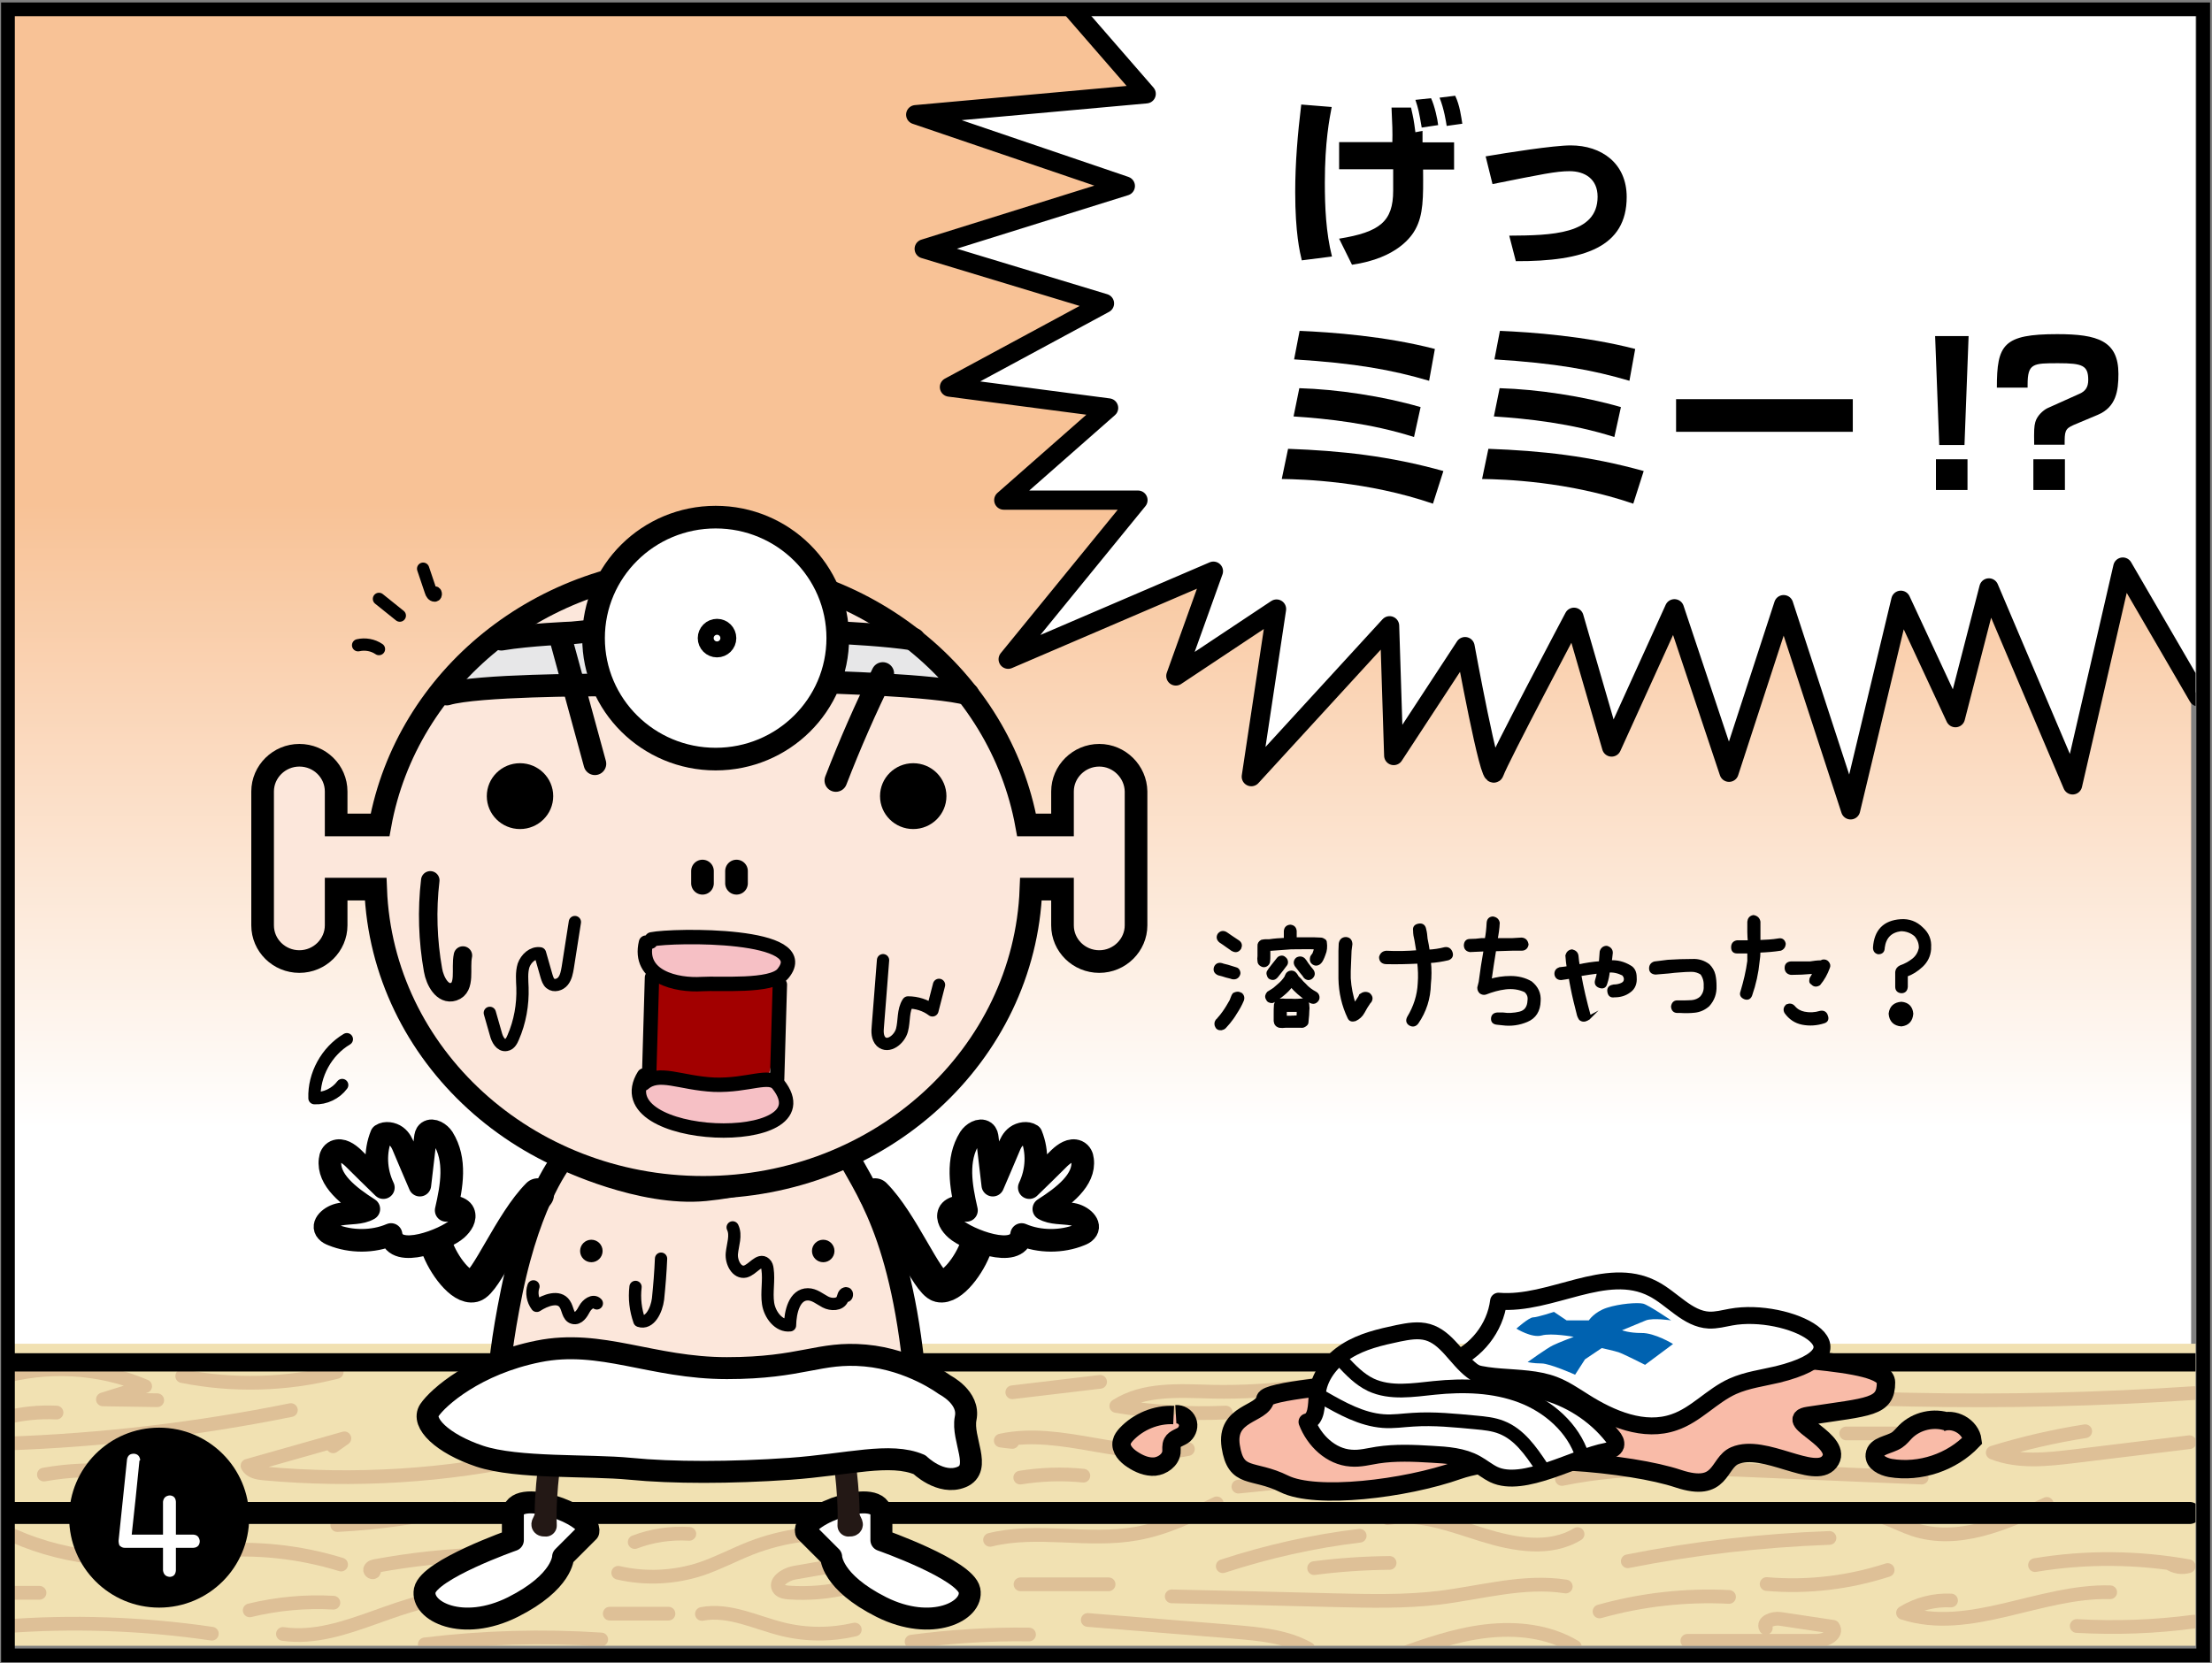 <?xml version="1.0" encoding="utf-8"?>
<!-- Generator: Adobe Illustrator 26.2.1, SVG Export Plug-In . SVG Version: 6.00 Build 0)  -->
<svg version="1.1" xmlns="http://www.w3.org/2000/svg" xmlns:xlink="http://www.w3.org/1999/xlink" x="0px" y="0px"
	 viewBox="0 0 806.1 606.2" style="enable-background:new 0 0 806.1 606.2;" xml:space="preserve">
<rect x="0" y="0" width="806.1" height="606.2" fill="#808080" stroke="none"/>
<style type="text/css">
	.st0{fill:none;stroke:#000000;stroke-width:4;stroke-linecap:round;stroke-linejoin:round;stroke-miterlimit:10;}
	.st1{clip-path:url(#SVGID_00000173132879702614988160000013949092197763159457_);fill:#FFFFFF;}
	
		.st2{clip-path:url(#SVGID_00000173132879702614988160000013949092197763159457_);fill:url(#SVGID_00000075850007787689752420000018440116962097552297_);}
	.st3{clip-path:url(#SVGID_00000173132879702614988160000013949092197763159457_);}
	.st4{fill:#F1E1B2;}
	.st5{opacity:0.4;fill:none;stroke:#C28E6E;stroke-width:5;stroke-linecap:round;stroke-linejoin:round;stroke-miterlimit:10;}
	.st6{stroke:#000000;stroke-width:1.085;stroke-miterlimit:10;}
	
		.st7{clip-path:url(#SVGID_00000173132879702614988160000013949092197763159457_);fill:#FFFFFF;stroke:#000000;stroke-width:6.665;stroke-linecap:round;stroke-linejoin:round;stroke-miterlimit:10;}
	
		.st8{clip-path:url(#SVGID_00000173132879702614988160000013949092197763159457_);fill:#FFFFFF;stroke:#000000;stroke-width:8;stroke-linecap:round;stroke-linejoin:round;stroke-miterlimit:10;}
	
		.st9{clip-path:url(#SVGID_00000173132879702614988160000013949092197763159457_);fill:#FCE7DB;stroke:#000000;stroke-width:8;stroke-miterlimit:10;}
	.st10{clip-path:url(#SVGID_00000173132879702614988160000013949092197763159457_);fill:#FCE7DB;}
	.st11{clip-path:url(#SVGID_00000173132879702614988160000013949092197763159457_);fill:#E7E7E8;}
	
		.st12{clip-path:url(#SVGID_00000173132879702614988160000013949092197763159457_);fill:none;stroke:#000000;stroke-width:8.249;stroke-miterlimit:10;}
	
		.st13{clip-path:url(#SVGID_00000173132879702614988160000013949092197763159457_);fill:none;stroke:#000000;stroke-width:8.249;stroke-linecap:round;stroke-linejoin:round;stroke-miterlimit:10;}
	.st14{fill:#FFFFFF;stroke:#000000;stroke-width:8.249;stroke-miterlimit:10;}
	
		.st15{clip-path:url(#SVGID_00000173132879702614988160000013949092197763159457_);fill:none;stroke:#000000;stroke-width:11.784;stroke-linecap:round;stroke-linejoin:round;stroke-miterlimit:10;}
	
		.st16{clip-path:url(#SVGID_00000173132879702614988160000013949092197763159457_);fill:none;stroke:#231815;stroke-width:8;stroke-linecap:round;stroke-linejoin:round;stroke-miterlimit:10;}
	
		.st17{clip-path:url(#SVGID_00000173132879702614988160000013949092197763159457_);fill:none;stroke:#000000;stroke-width:6.734;stroke-linecap:round;stroke-linejoin:round;stroke-miterlimit:10;}
	
		.st18{clip-path:url(#SVGID_00000173132879702614988160000013949092197763159457_);fill:none;stroke:#000000;stroke-width:4.477;stroke-linecap:round;stroke-linejoin:round;stroke-miterlimit:10;}
	.st19{fill:#A20000;}
	.st20{fill:#F6C0C5;}
	.st21{fill:none;stroke:#000000;stroke-width:5.247;stroke-linecap:round;stroke-linejoin:round;stroke-miterlimit:10;}
	
		.st22{clip-path:url(#SVGID_00000173132879702614988160000013949092197763159457_);fill:none;stroke:#000000;stroke-width:7;stroke-linecap:round;stroke-linejoin:round;stroke-miterlimit:10;}
	
		.st23{clip-path:url(#SVGID_00000173132879702614988160000013949092197763159457_);fill:#F9BBA8;stroke:#000000;stroke-width:6.7;stroke-miterlimit:10;}
	
		.st24{clip-path:url(#SVGID_00000173132879702614988160000013949092197763159457_);fill:#FFFFFF;stroke:#000000;stroke-width:6.164;stroke-linecap:round;stroke-linejoin:round;stroke-miterlimit:10;}
	
		.st25{clip-path:url(#SVGID_00000173132879702614988160000013949092197763159457_);fill:none;stroke:#000000;stroke-width:5;stroke-linecap:round;stroke-linejoin:round;stroke-miterlimit:10;}
	.st26{clip-path:url(#SVGID_00000173132879702614988160000013949092197763159457_);fill:#0062B0;}
	.st27{fill:none;stroke:#000000;stroke-width:5;stroke-miterlimit:10;}
	.st28{fill:#FFFFFF;}
</style>
<g id="コミック下地">
</g>
<g id="レイヤー_4">
</g>
<g id="コミック線">
	<path class="st0" d="M-95.6,3392.2c4.8,7.5,6.1,17.2,3.4,25.8"/>
	<path class="st0" d="M-77.1,3392.6c4,7.1,5.5,15.7,3.9,23.8"/>
	<path class="st0" d="M-54.4,3393.4c1.5,2.5,3,5,3.5,7.9c0.5,2.8-0.2,6.1-2.4,7.9"/>
	<path class="st0" d="M-81.3,3340c6.1,3.3,8.3,12.1,4.5,17.9c0.1-0.2,0.2-0.4,0.4-0.6"/>
	<path class="st0" d="M-61,3345.5c3.2,3.7,3.2,9.7-0.1,13.4"/>
	<path class="st0" d="M-95.8,3137.4c-3.4,3.5-7.1,6.7-11.1,9.5c0.8-0.1,1.5-0.6,1.9-1.3"/>
	<g>
		<defs>
			<rect id="SVGID_1_" x="3.3" y="3.3" width="796.8" height="596.6"/>
		</defs>
		<clipPath id="SVGID_00000181800890595984915120000005336587160637485758_">
			<use xlink:href="#SVGID_1_"  style="overflow:visible;"/>
		</clipPath>
		<path style="clip-path:url(#SVGID_00000181800890595984915120000005336587160637485758_);fill:#FFFFFF;" d="M345.8,446.7l19.3,5.9
			c0,0,25.2-3,25.2-8.9c0-5.9-11.9-7.4-11.9-7.4s17.4-19.6,10.4-19.3c-7,0.3-14.8,10.4-14.8,10.4l-5.9-16.3l-8.9,10.4l-7.4-11.9
			l-4.5,23.8L345.8,446.7z"/>
		<path style="clip-path:url(#SVGID_00000181800890595984915120000005336587160637485758_);fill:#FFFFFF;" d="M169.1,446.7
			l-19.3,5.9c0,0-25.2-3-25.2-8.9c0-5.9,11.9-7.4,11.9-7.4S119,416.7,126,417s14.8,10.4,14.8,10.4l5.9-16.3l8.9,10.4l7.4-11.9
			l4.5,23.8L169.1,446.7z"/>
		
			<linearGradient id="SVGID_00000007426232547891456360000018140886030597002396_" gradientUnits="userSpaceOnUse" x1="398.667" y1="411.261" x2="398.667" y2="183.602">
			<stop  offset="0" style="stop-color:#FFFFFF"/>
			<stop  offset="1" style="stop-color:#F8C296"/>
		</linearGradient>
		
			<rect x="-1.1" y="4.2" style="clip-path:url(#SVGID_00000181800890595984915120000005336587160637485758_);fill:url(#SVGID_00000007426232547891456360000018140886030597002396_);" width="799.6" height="488"/>
		<g style="clip-path:url(#SVGID_00000181800890595984915120000005336587160637485758_);">
			<rect x="3" y="489.8" class="st4" width="799.6" height="112.1"/>
			<path class="st5" d="M799.5,591.1c-14.2,1.9-28.5,2.4-42.7,1.6"/>
			<path class="st5" d="M769,580.4c-25.6-0.7-51.2,15.4-75.5,7.5c5.2-3.2,11.4-4.8,17.5-4.5"/>
			<path class="st5" d="M741.6,570.5c18.5-3.1,37.5-2.9,56,0.4c-2.4,0.7-5.1,0.3-7.1-1.1"/>
			<path class="st5" d="M745.9,548.2c-15.3,7.2-32.4,14.6-48.5,9.3c-6.3-2.1-12.3-6.1-18.9-5.8"/>
			<path class="st5" d="M687.9,572.3c-14.2,4.6-29.2,6.4-44.1,5.1"/>
			<path class="st5" d="M666.7,560.6c-24.7,0.9-49.3,3.7-73.5,8.5"/>
			<path class="st5" d="M582.9,587.4c15.3-4.3,31.3-6.1,47.2-5.3"/>
			<path class="st5" d="M614.9,598.1c15.7,0,31.4,0,47.1,0c3.3,0,7.9-2.4,6-5.1c-6.4-1-12.8-1.9-19.3-2.9c-2.6-0.4-6.5,1.1-5.2,3.3"
				/>
			<path class="st5" d="M570.6,578.3c-15.3-2.4-30.7,2.2-46.1,4.1c-12.6,1.5-25.3,1.2-38,0.9c-19.8-0.5-39.7-1-59.5-1.4"/>
			<path class="st5" d="M478.9,571.6c9.1-1.2,18.3-1.8,27.5-1.9"/>
			<path class="st5" d="M445.6,570.9c16.2-5.3,33-9.1,49.9-11.1"/>
			<path class="st5" d="M574.9,559.2c-10.2,6.2-23.2,3.8-34.5,0.3s-23-8.2-34.7-6.1"/>
			<path class="st5" d="M573.9,600.3c-9.6-5.8-21.4-7-32.5-5.7s-21.8,5.1-32.4,8.9"/>
			<path class="st5" d="M476.8,601c-8.2-4.6-17.9-5.4-27.3-6.2c-17.7-1.4-35.4-2.9-53.1-4.3"/>
			<path class="st5" d="M375,595.8c-14.3-0.2-28.6,0.7-42.8,2.6"/>
			<path class="st5" d="M404,577.5c-10.7,0-21.4,0-32.1,0"/>
			<path class="st5" d="M443.4,548c-9.4,4.6-18.9,9.2-29.2,11c-17.6,3.2-36.1-2-53.4,2.3"/>
			<path class="st5" d="M309.2,578.6c-7.1,1.8-14.5,2.4-21.8,1.9c-1.2-0.1-2.6-0.3-3.4-1.2c-2.1-2.5,2.1-5.4,5.4-6
				c5.2-0.9,10.4-1.8,15.5-2.7"/>
			<path class="st5" d="M310.8,559.4c-12.6-1.4-25.4,0.3-37.2,4.9c-6.1,2.4-11.9,5.5-18.1,7.6c-9.7,3.2-20.3,3.7-30.2,1.4"/>
			<path class="st5" d="M231.3,562.1c6.3-2.4,13.1-3.4,19.9-3"/>
			<path class="st5" d="M255.8,588.3c9.9-1.9,19.7,3.2,29.5,5.6c8.6,2.1,17.6,2.1,26.2,0.1"/>
			<path class="st5" d="M243.6,588.2c-7.1,0-14.3,0-21.4,0"/>
			<path class="st5" d="M219.1,597.6c-21.4-1.4-43-0.8-64.3,1.8"/>
			<path class="st5" d="M170.5,582.4c-23-2-44.5,16.5-67.4,13.2"/>
			<path class="st5" d="M121.5,584.2c-10.2-0.6-20.6,0.4-30.5,2.8"/>
			<path class="st5" d="M77.1,565.4c15.8-1.5,32,0.2,47.2,4.9"/>
			<path class="st5" d="M176.4,566.6c-13.2,0.4-26.4,1.8-39.4,4.2c-0.8,0.1-1.8,0.4-2.1,1.2c-0.3,0.8,1.1,1.6,1.4,0.8"/>
			<path class="st5" d="M122.9,555.9c14.4-0.7,28.7-2.7,42.8-6"/>
			<path class="st5" d="M77.2,595.5c-25.3-3.7-51-4.6-76.4-2.6"/>
			<path class="st5" d="M0.7,580.6c4.6,0,9.2,0,13.7,0"/>
			<path class="st5" d="M1.3,558.1c9.9,4.9,20.6,8,31.5,9.4"/>
			<path class="st5" d="M797.9,525.7c-14,1.7-27.9,3.4-41.9,5.1c-10,1.2-20.5,2.4-29.8-1.3c11-3.4,22.3-6,33.7-7.8"/>
			<path class="st5" d="M799.5,507.8c-34.2,2.3-68.4,3.1-102.6,2.4c-19.7-0.4-39.9-1.2-58.7,4.6"/>
			<path class="st5" d="M649.9,501.1c4.6,0,9.2,0,13.7,0"/>
			<path class="st5" d="M707.9,522.5c-11.7,0-23.4,0-35.1,0"/>
			<path class="st5" d="M700.3,538.6c-18.8-0.8-37.6-1.6-56.4-2.4c-25-1.1-50.2-2.1-74.7,2.9"/>
			<path class="st5" d="M558,522.8c-32.6,5.9-65.9,8.5-99.1,7.5"/>
			<path class="st5" d="M451.3,541.9c9.2-0.9,18.5-1.9,27.7-2.8c-1.1,0.1-2.2,0.1-3.3,0.2"/>
			<path class="st5" d="M494.1,493.5c4.3-0.4,8.8,1.8,11.2,5.4c-20.5,6-42,8.8-63.4,8.4c-12-0.3-25-1.3-35.1,5.2
				c13.2,2.2,26.6,3,39.9,2.4"/>
			<path class="st5" d="M432.9,528.2c-22.4,4.8-45.8-8-68.2-3.1c1.4,0.2,2.8,0.4,4.2,0.5"/>
			<path class="st5" d="M394.8,537.9c-7.7-0.8-15.4-0.5-23,0.7"/>
			<path class="st5" d="M400.9,503.7c-10.7,1.3-21.3,2.5-32,3.8"/>
			<path class="st5" d="M295.1,529.3c-18.8,6.3-39.9,12.6-57.8,3.9c-1.2,0.4-1.7,2-1.1,3"/>
			<path class="st5" d="M194.7,530.9c-32.3,7.2-65.6,9.2-98.5,6.2c-2.3-0.2-5-0.7-6-2.8c11.8-3.3,23.5-6.7,35.3-10
				c-1.4,1-2.7,1.9-4.1,2.9"/>
			<path class="st5" d="M106,514C71.8,520.9,37.1,525,2.2,526.2"/>
			<path class="st5" d="M2.3,516.7c5.9-1.5,12.1-2.1,18.3-1.8"/>
			<path class="st5" d="M-0.4,502.3c17.4-5.1,36.6-4.1,53.3,3c-5.1,1.6-10.3,3.2-15.4,4.8c6.6,0.1,13.2,0.2,19.8,0.3"/>
			<path class="st5" d="M122.7,500.1c-18.4,4.7-37.8,5.2-56.3,1.5"/>
			<path class="st5" d="M43.5,536.4c-9.2-0.9-18.5-0.5-27.5,1.1"/>
		</g>
		<path style="clip-path:url(#SVGID_00000181800890595984915120000005336587160637485758_);fill:#FFFFFF;" d="M801.1,254.2
			l-27.5-47.3l-18.3,79.4l-30.5-71.8l-12.2,47.3l-19.9-42.8l-18.3,76.4l-24.4-74.8L630,281.7l-19.9-59.6l-22.9,50.4l-13.7-47.3
			c0,0-27.5,51.9-29,56.5c-1.5,4.6-10.7-45.8-10.7-45.8l-26,39.7l-1.5-47.3l-50.4,55l9.2-61.1l-36.7,24.4l13.7-38.2l-74.8,32.1
			l47.3-58h-48.9l38.2-33.6l-58-7.6l56.5-30.5l-65.7-19.9l73.3-22.9l-76.4-26l84-7.6L387.2-0.9l413.9,3.1V254.2z"/>
		<g style="clip-path:url(#SVGID_00000181800890595984915120000005336587160637485758_);">
			<g>
				<path class="st6" d="M444.1,355C443.5,354.8,443.5,354.8,444.1,355c-1.1-0.5-1.5-1.2-1.2-2.3c0.4-1,1.2-1.4,2.3-1.1
					c0.2,0.1,0.4,0.1,0.6,0.2c0.5,0.1,1.1,0.3,1.6,0.4c1,0.3,1.9,0.6,2.9,0.9c0.5,0.1,0.8,0.4,1,0.8c0.2,0.4,0.3,0.9,0.1,1.3
					c-0.4,1-1.2,1.4-2.3,1.2c-0.2-0.1-0.4-0.1-0.6-0.2c-0.5-0.1-1.1-0.3-1.6-0.4C446,355.5,445,355.2,444.1,355z M451.9,362.2
					C451.8,362.2,451.8,362.2,451.9,362.2c0.9,0.5,1.2,1.3,0.9,2.3c-0.7,1.7-1.6,3.3-2.6,4.8c-0.7,1.2-1.5,2.3-2.4,3.4
					c-0.5,0.6-1,1.1-1.5,1.7c-0.3,0.3-0.7,0.5-1.2,0.6c-1,0.1-1.6-0.3-1.9-1.2c-0.2-0.7-0.1-1.3,0.4-1.9c0.2-0.1,0.3-0.2,0.4-0.4
					c0.7-0.8,1.4-1.6,2-2.5c1-1.4,1.8-2.8,2.6-4.2c0.2-0.4,0.3-0.9,0.5-1.3c0.1-0.4,0.3-0.7,0.6-1.1
					C450.5,362,451.2,361.9,451.9,362.2z M444.7,343.1C444.3,342.8,444.3,342.8,444.7,343.1c-0.8-0.7-1-1.5-0.5-2.4
					c0.7-0.9,1.6-1,2.5-0.5c0.2,0.1,0.4,0.3,0.6,0.4c0.4,0.3,0.9,0.6,1.3,0.9c0.9,0.6,1.8,1.2,2.7,1.8c0.8,0.6,0.9,1.4,0.5,2.3
					c-0.7,1-1.5,1.2-2.6,0.6c-0.2-0.1-0.4-0.2-0.6-0.4c-0.4-0.3-0.9-0.6-1.3-0.9C446.5,344.3,445.6,343.7,444.7,343.1z M483,343.6
					C483.2,344.8,483.2,344.8,483,343.6c0.2,1.5,0.1,2.9-0.5,4.3c-0.2,0.6-0.5,1.3-0.8,1.9c-0.3,0.6-0.7,1.1-1.2,1.4
					c-0.7,0.4-1.3,0.3-1.9-0.1c-0.6-0.4-0.8-1-0.7-1.7c0-0.3,0.1-0.6,0.3-0.9c0.2-0.2,0.4-0.5,0.6-0.8c0.3-0.7,0.5-1.4,0.6-2.2
					c-2.9-0.1-5.9,0-8.9,0c-2.7,0.2-5.4,0.4-8.1,0.6v2.3c0,0.7,0,1.4-0.1,2.1c-0.1,0.6-0.4,1-0.9,1.3c-0.5,0.3-1.1,0.3-1.6,0
					c-0.6-0.3-1-0.8-1-1.4c-0.1-0.6-0.1-1.3,0-1.9V347c0-0.7,0-1.4,0-2.1c-0.1-0.8,0.3-1.4,1-1.8c0.5-0.1,1-0.2,1.4-0.2
					c0.5,0,1,0,1.4,0c1.9-0.3,3.9-0.4,5.8-0.5v-3c0.1-1.1,0.7-1.7,1.8-1.8c1.1,0.1,1.7,0.7,1.8,1.8v2.8h6.8c0.8,0,1.6,0.1,2.4,0.1
					c0.4,0,0.8,0.1,1.2,0.4C482.8,342.8,483,343.2,483,343.6z M479.4,362C478.6,361.6,478.6,361.6,479.4,362
					c0.5,0.3,0.8,0.7,0.9,1.3c0.1,0.6-0.1,1.1-0.5,1.5c-0.5,0.5-1,0.7-1.7,0.5c-0.4-0.1-0.8-0.3-1.1-0.6c-0.3-0.2-0.6-0.4-0.9-0.5
					c-2-1.4-3.9-3-5.5-4.9c-0.9,1.2-1.9,2.2-3,3.1c-0.6,0.5-1.1,0.9-1.7,1.3c-0.4,0.2-0.7,0.5-1.1,0.7c-0.4,0.3-0.8,0.6-1.2,0.7
					c-0.9,0-1.5-0.3-1.8-1.1c-0.4-0.7-0.2-1.4,0.4-2.1c0.4-0.3,0.9-0.5,1.3-0.8c0.3-0.2,0.6-0.4,0.9-0.6c0.5-0.4,1-0.9,1.5-1.3
					c1.1-0.9,2-1.9,2.7-3c0.1-0.4,0.3-0.7,0.5-1.1c0.2-0.3,0.6-0.6,1-0.7c0.8-0.2,1.5,0,2,0.7c0.3,0.4,0.5,0.7,0.7,1.1
					c0.3,0.3,0.7,0.7,1,1c0.5,0.6,1,1.2,1.6,1.7C476.5,360.2,477.9,361.2,479.4,362z M462.7,356.3
					C462.4,356.1,462.4,356.1,462.7,356.3c-0.3-0.3-0.5-0.7-0.6-1.2c-0.1-0.5,0-0.9,0.4-1.3c0.1-0.2,0.2-0.4,0.3-0.5
					c0.3-0.4,0.7-0.9,1-1.3c0.6-0.8,1.3-1.6,1.9-2.4c0.3-0.4,0.6-0.6,1.1-0.7s0.9,0,1.3,0.4c0.4,0.3,0.6,0.6,0.7,1.1
					c0.1,0.5,0,0.9-0.3,1.3c-0.1,0.2-0.3,0.3-0.4,0.5c-0.3,0.4-0.6,0.8-0.9,1.2c-0.6,0.8-1.3,1.6-1.9,2.4
					C464.5,356.8,463.7,356.9,462.7,356.3z M474.8,364.5C474.8,364.6,474.8,364.6,474.8,364.5c0.4,0,0.8,0.1,1.1,0.3
					c0.5,0.5,0.7,1,0.7,1.7c0.1,0.7,0.1,1.3,0,2c0,1-0.1,2-0.2,2.9c0,0.4-0.1,0.8-0.1,1.2c0,0.4-0.2,0.7-0.6,1
					c-0.5,0.4-1,0.6-1.6,0.5h-2.7c-1,0-2,0-3,0c-0.7,0.1-1.5,0.1-2.2,0c-0.9-0.3-1.4-0.9-1.5-1.9v-2.8c0-1.1,0-2.1,0.1-3.2
					c0.2-0.9,0.7-1.5,1.6-1.6c0.7-0.1,1.4-0.1,2,0h2.2C472.1,364.7,473.5,364.6,474.8,364.5z M470.7,370.8c0.1,0,0.2,0,0.2,0
					C470.9,370.7,470.8,370.7,470.7,370.8c-0.1,0-0.1,0-0.2,0C470.6,370.8,470.6,370.8,470.7,370.8c0.8-0.1,1.5-0.1,2.3-0.1
					c0.1-0.8,0.1-1.6,0.1-2.4h-4.7v2.5H470.7z M475.5,356C475.7,356.2,475.7,356.2,475.5,356c-0.1-0.2-0.3-0.4-0.4-0.6
					c-0.3-0.4-0.6-0.7-0.9-1.1c-0.6-0.8-1.2-1.5-1.8-2.3c-0.6-0.9-0.5-1.8,0.3-2.5c0.9-0.5,1.8-0.4,2.5,0.3c0.1,0.2,0.3,0.4,0.4,0.5
					c0.3,0.4,0.5,0.8,0.8,1.2c0.6,0.8,1.2,1.6,1.8,2.3c0.6,0.9,0.5,1.7-0.2,2.4c-0.4,0.4-0.8,0.5-1.3,0.5
					C476.2,356.6,475.8,356.4,475.5,356z"/>
				<path class="st6" d="M498.8,362.4c0.9,0.8,1.1,1.6,0.5,2.6l-0.3,0.3c-0.8,1.1-1.5,2.3-2.2,3.6c-0.7,1.3-1.7,2.2-3,2.8
					c-1.1,0.3-1.8,0.1-2.2-0.8c-2.1-4.4-3.2-9.1-3.3-14.2v-10.1l0.1-2.6c0.2-1.2,0.9-1.9,2.1-1.9c1.1,0.1,1.7,0.7,1.8,1.9v0.2
					l-0.3,2.3c-0.1,2.5-0.2,5.1-0.3,7.5v2.6c0.2,3.4,0.9,6.6,1.9,9.8c0.7-1,1.3-2.1,2-3.1l0.2-0.5
					C496.9,362,497.8,361.9,498.8,362.4z M526.5,345.8c1.1-0.2,1.9,0.3,2.3,1.4c0.4,1.1,0,1.9-1.1,2.3c-2.2,0.5-4.5,0.9-6.8,1
					c0.3,2.7,0.3,5.5,0,8.2c-0.1,5.2-1.6,9.9-4.5,14.1c-0.7,0.9-1.6,1.1-2.6,0.5c-0.9-0.6-1-1.4-0.5-2.4c2.3-3.8,3.7-8,3.9-12.5
					c0.2-2.5,0.1-5.1-0.2-7.7c-4,0.2-8,0.3-12,0.2c-1.2-0.1-1.9-0.8-1.9-2c0.3-1.1,1-1.7,2.1-1.8c3.8,0.2,7.7,0.1,11.5-0.2
					c-0.2-1.4-0.5-2.8-0.7-4.2c-0.3-1.2-0.5-2.3-0.5-3.5c-0.2-1.2,0.4-1.8,1.6-2c1.2-0.2,1.9,0.4,2.1,1.6c0.3,1.1,0.4,2.2,0.5,3.4
					c0.3,1.5,0.6,3,0.8,4.5C522.5,346.6,524.6,346.3,526.5,345.8z"/>
				<path class="st6" d="M557.9,358.2c2.2,1.8,3.2,4,3,6.7c-0.1,3.5-1.6,5.9-4.5,7.1c-2.8,1.2-5.8,1.6-8.8,1.2l-1.9-0.2
					c-1.2-0.1-1.8-0.6-1.8-1.6c0-1.1,0.6-1.7,1.8-1.8h1.9c2,0.3,4.1,0.2,6.2-0.3c2.1-0.5,3.3-2,3.4-4.6c0.2-1.4-0.2-2.5-1.3-3.5
					c-2.3-1.1-4.8-1.4-7.3-1.1c-2.5,0.3-4.9,1-7.2,1.9c-0.6,0.2-1.2,0.1-1.8-0.3c-0.5-0.5-0.7-1-0.7-1.7l0.5-2
					c0.5-3.9,1.1-7.8,1.8-11.7h-1c-1.5,0.1-3,0.1-4.5,0.2c-1.1-0.2-1.7-0.8-1.7-2c0.1-1.1,0.6-1.7,1.7-1.7c1.4,0,2.8-0.1,4.2-0.3
					h1.7c0.4-2,0.6-4,0.7-6.1c0.1-1.1,0.6-1.7,1.7-1.8c1.2,0.2,1.8,0.8,2,1.8c-0.1,2.1-0.4,4.1-0.8,6.1h5.9l3.4-0.2
					c1.2,0.1,1.8,0.8,2,2c-0.2,1.1-0.9,1.7-2,1.7h-3.4l-6.4,0.2c-0.6,3.7-1.2,7.5-1.7,11.2c2.3-0.7,4.8-1.1,7.5-1.1
					C553.2,356.3,555.7,356.9,557.9,358.2z"/>
				<path class="st6" d="M595.9,356.2c0.2,2.2-0.5,4-2.1,5.1c-1.6,1.2-3.4,1.7-5.4,1.7h-0.1c-1.2,0.2-1.8-0.3-2-1.5
					c-0.2-1.1,0.3-1.8,1.4-2l0.4-0.1c1,0,2-0.2,2.9-0.6c0.9-0.4,1.4-1.1,1.3-2.2c-0.1-0.6-0.4-1.1-0.8-1.5c-1.8-0.9-3.6-1.3-5.4-1.1
					c-0.1,1.4-0.4,2.9-0.9,4.4c-0.3,1.2-1,1.6-2.2,1.2c-1.1-0.4-1.5-1.1-1.2-2.2c0.4-1.2,0.6-2.2,0.7-3.1c-2.3,0.3-4.5,0.6-6.8,1
					c0.8,4.6,2,9.8,3.6,15.5l0.5-0.5c-0.2,0.1-0.7,0.5-1.4,1.2c-0.9,0.5-1.8,0.5-2.5-0.1c-0.4-0.6-0.7-1.3-0.8-1.9
					c-0.8-3.1-1.6-6.3-2.2-9.4c-0.3-1.4-0.5-2.7-0.7-3.9c-1,0.2-2.1,0.3-3.3,0.5c-1.1,0-1.8-0.6-1.9-1.7c0-1,0.5-1.6,1.4-1.9
					c1.2-0.1,2.2-0.3,3.1-0.4c-0.2-1.3-0.4-2.8-0.5-4.4c0.3-1,0.9-1.6,1.9-1.7c1.1,0.3,1.7,0.9,1.8,1.9c0.1,1.4,0.3,2.6,0.5,3.6
					c2.6-0.6,5.3-1,8-1.2c0.1-1.2,0.2-2.5,0.3-4c0.3-1,1-1.6,2-1.6c1.1,0.3,1.7,1,1.7,2c-0.1,1.3-0.3,2.4-0.4,3.3
					c2.4-0.2,4.9,0.4,7.2,1.8C595.3,353.1,595.9,354.5,595.9,356.2z"/>
				<path class="st6" d="M607.8,350.4c3-0.2,6-0.3,9-0.3c2.1-0.1,4.1,0.5,5.8,1.8c1,1,1.7,2.2,2,3.5c0.3,1.3,0.4,2.7,0.4,4
					c0.1,2.7-0.7,5-2.5,7c-1.5,1.3-3.1,2-4.9,2.2c-1.8,0.2-3.5,0.2-5.2,0.1h-1.1c-1.1,0-1.7-0.6-1.8-1.8c0.2-1.2,0.8-1.8,2-1.7h1
					c1.4,0,2.7,0,4-0.1c1.3-0.1,2.5-0.6,3.4-1.4c1.1-1.2,1.6-2.6,1.5-4.2c0.1-1.8-0.3-3.3-1.3-4.7c-1.1-0.7-2.3-1.1-3.7-1.1
					s-2.8,0.1-4.1,0.2c-1.4,0.1-2.8,0.2-4.2,0.4l-4.8,0.4c-1.2-0.1-1.8-0.7-1.8-1.7c0-1,0.5-1.7,1.5-2L607.8,350.4z"/>
				<path class="st6" d="M648.2,342.6c1-0.2,1.7,0.2,2,1.3v0.4c-0.1,0.8-0.6,1.4-1.3,1.7c-2.5,0.4-5.1,0.6-7.7,0.7h-0.2
					c0,1.3-0.1,2.5-0.3,3.7c-0.4,4.2-1.3,8.3-2.7,12.3c-0.4,1.1-1.2,1.4-2.2,1c-1.1-0.5-1.4-1.2-1-2.2c1.1-3.7,2-7.4,2.5-11.2v-3.3
					h-4.3c-1.1,0-1.6-0.6-1.6-1.7s0.5-1.8,1.6-2h4.5c-0.1-1.2-0.2-2.3-0.2-3.5V336c0.1-1,0.6-1.7,1.7-1.9c1.1,0.2,1.8,0.8,2,1.9v3.9
					v3.3C643.5,343.1,645.9,343,648.2,342.6z M663.4,369c1.1-0.2,1.9,0.2,2.2,1.3c0.4,1.1,0.1,1.9-1,2.2c-2.5,0.8-5.1,1-7.7,0.5
					c-2.6-0.5-4.6-1.9-6.1-4c-0.5-0.9-0.3-1.7,0.4-2.4c1-0.4,1.8-0.3,2.5,0.5c1,1.2,2.3,1.9,3.8,2.2
					C659.4,369.7,661.4,369.6,663.4,369z M666,350.9c0.5,0.6,0.6,1.2,0.3,1.8c-0.8,2.2-1.9,4.2-3.4,6c-1,0.6-1.8,0.5-2.5-0.3
					c-0.5-0.2-0.6-0.6-0.5-1.2c0-0.4,0.2-0.8,0.5-1.2c0.3-0.5,0.6-1,0.9-1.5h-1.5c-2.1,0.2-4.3,0.3-6.4,0.3h-0.8
					c-1.1-0.2-1.7-0.9-1.7-2c0-1.1,0.6-1.7,1.7-1.8h0.8h6.2c1.3-0.2,2.6-0.4,4-0.4l0.7-0.3C665,350.2,665.6,350.4,666,350.9z"/>
				<path class="st6" d="M700.4,338.5c2.1,1.9,3,4.2,2.8,6.9v0.6c-0.2,2.4-1.2,4.4-2.9,6c-1.7,1.6-3.6,2.8-5.6,3.5v4.2
					c-0.1,1.2-0.7,1.8-1.8,1.8c-1.1-0.1-1.7-0.7-1.7-1.8v-5.4c0.1-0.9,0.6-1.5,1.4-1.9c1.7-0.6,3.2-1.4,4.6-2.5
					c1.4-1.1,2.2-2.5,2.6-4.2c0.1-1.8-0.5-3.4-1.7-4.8c-1.5-1.3-3.3-2-5.4-2c-3.8,0.5-5.9,2.7-6.4,6.5c0,1.3-0.6,1.9-1.8,1.9
					c-0.9-0.2-1.4-0.8-1.4-1.9c0.4-6.1,3.6-9.4,9.6-9.8C695.6,335.4,698.2,336.3,700.4,338.5z M692.9,365.7c2.3,0.2,3.6,1.5,3.8,3.8
					c-0.2,2.4-1.4,3.8-3.8,4.1c-2.5-0.2-3.9-1.6-4.1-4.1C689.1,367.1,690.5,365.9,692.9,365.7z"/>
			</g>
		</g>
		
			<line style="clip-path:url(#SVGID_00000181800890595984915120000005336587160637485758_);fill:#FFFFFF;stroke:#000000;stroke-width:6.665;stroke-linecap:round;stroke-linejoin:round;stroke-miterlimit:10;" x1="5.3" y1="496.6" x2="802.6" y2="496.6"/>
		
			<line style="clip-path:url(#SVGID_00000181800890595984915120000005336587160637485758_);fill:#FFFFFF;stroke:#000000;stroke-width:8;stroke-linecap:round;stroke-linejoin:round;stroke-miterlimit:10;" x1="798" y1="551.5" x2="2.3" y2="551.5"/>
		
			<path style="clip-path:url(#SVGID_00000181800890595984915120000005336587160637485758_);fill:#FFFFFF;stroke:#000000;stroke-width:8;stroke-linecap:round;stroke-linejoin:round;stroke-miterlimit:10;" d="
			M214.4,558.3c1.5-6.1-27.5-16.8-27.5-6.1v9.2c0,0-30.5,10.7-32.1,18.3c-1.5,7.6,13.7,15.3,32.1,6.1c18.3-9.2,18.3-18.3,18.3-18.3
			L214.4,558.3z"/>
		
			<path style="clip-path:url(#SVGID_00000181800890595984915120000005336587160637485758_);fill:#FCE7DB;stroke:#000000;stroke-width:8;stroke-miterlimit:10;" d="
			M308.8,421.1c8.2,15,22.3,33.5,25.9,98c0,0-57.6,5.8-74.1,6.9c-16.5,1.2-61.1-4.6-78.8-9.2c0,0-2.4-11.5,4.7-46.1
			c7.1-34.6,18.8-48.4,18.8-48.4s28.2,13.8,51.7,11.5C280.6,431.5,308.8,421.1,308.8,421.1z"/>
		<path style="clip-path:url(#SVGID_00000181800890595984915120000005336587160637485758_);fill:#FCE7DB;" d="M388.2,300.6
			c0,0-2.4-25.6,12.9-25.6s12.9,23.3,12.9,29.1s0,38.4,0,38.4s-7.1,8.1-14.1,9.3c-7.1,1.2-14.1-9.3-14.1-27.9l-8.2,2.3
			c0,0-12.9,107.1-117.5,108.3C155.5,435.6,139,343.7,136.7,325l-15.3-1.2c0,0,3.5,27.9-11.8,27.9s-12.9-9.3-14.1-25.6
			s1.2-39.6,1.2-39.6s4.7-15.1,14.1-14c9.4,1.2,12.9,18.6,12.9,30.3l15.3-2.3c0,0,22.3-80.3,76.4-87.3s79.9-3.5,90.5,2.3
			c10.6,5.8,52.9,36.1,57.6,51.2c4.7,15.1,11.8,33.8,11.8,33.8H388.2z"/>
		<path style="clip-path:url(#SVGID_00000181800890595984915120000005336587160637485758_);fill:#E7E7E8;" d="M348.2,252.8
			l-50.5-4.7c0,0-54.6-1.1-78.8,1.2l-56.4,3.5c0,0,10.6-17.5,16.5-21l36.4-2.3c0,0,71.9-1.6,88.2-1.2l29.4,3.5
			C333,231.9,341.2,237.7,348.2,252.8z"/>
		
			<path style="clip-path:url(#SVGID_00000181800890595984915120000005336587160637485758_);fill:none;stroke:#000000;stroke-width:8.249;stroke-miterlimit:10;" d="
			M400.6,275.3c-7.4,0-13.4,6-13.4,13.2v12.2h-13.1c-9.7-53.2-58.6-93.8-117.8-93.8s-108.1,40.5-117.8,93.8h-16v-12.2
			c0-7.3-6-13.2-13.4-13.2c-7.4,0-13.4,6-13.4,13.2v48.8c0,7.3,6,13.2,13.4,13.2c7.4,0,13.4-6,13.4-13.2v-13.2h14.4
			c2.3,60.4,54.8,108.7,119.4,108.7s117.1-48.3,119.4-108.7h11.5v13.2c0,7.3,6,13.2,13.4,13.2s13.4-6,13.4-13.2v-48.8
			C413.9,281.3,407.9,275.3,400.6,275.3z"/>
		
			<path style="clip-path:url(#SVGID_00000181800890595984915120000005336587160637485758_);fill:none;stroke:#000000;stroke-width:8.249;stroke-linecap:round;stroke-linejoin:round;stroke-miterlimit:10;" d="
			M182.7,233c10.1-1.7,25.7-2.3,25.7-2.3s25-2.7,48.5-2.3c23.5,0.4,50.4,2.3,50.4,2.3s15.6,0.7,25.7,2.3"/>
		
			<ellipse style="clip-path:url(#SVGID_00000181800890595984915120000005336587160637485758_);" cx="332.8" cy="290.2" rx="12.1" ry="12"/>
		
			<ellipse style="clip-path:url(#SVGID_00000181800890595984915120000005336587160637485758_);" cx="189.5" cy="290.2" rx="12.1" ry="12"/>
		
			<path style="clip-path:url(#SVGID_00000181800890595984915120000005336587160637485758_);fill:none;stroke:#000000;stroke-width:8.249;stroke-linecap:round;stroke-linejoin:round;stroke-miterlimit:10;" d="
			M268.4,317.5c0,0.9,0,5.9,0,4.4"/>
		
			<path style="clip-path:url(#SVGID_00000181800890595984915120000005336587160637485758_);fill:none;stroke:#000000;stroke-width:8.249;stroke-linecap:round;stroke-linejoin:round;stroke-miterlimit:10;" d="
			M256,317.5c0,0.9,0,5.9,0,4.4"/>
		
			<path style="clip-path:url(#SVGID_00000181800890595984915120000005336587160637485758_);fill:none;stroke:#000000;stroke-width:8.249;stroke-linecap:round;stroke-linejoin:round;stroke-miterlimit:10;" d="
			M162.8,253c11-3.3,54-3.3,54-3.3c7-0.1,25.5-2.7,45.7-2.3s24.7,0.6,24.7,0.6l12.2,0.6c0,0,42.2,1.1,53.3,4.4"/>
		<g style="clip-path:url(#SVGID_00000181800890595984915120000005336587160637485758_);">
			<ellipse class="st14" cx="260.8" cy="232.6" rx="44.5" ry="44.1"/>
			<ellipse class="st14" cx="261.3" cy="232.6" rx="2.9" ry="2.9"/>
		</g>
		
			<path style="clip-path:url(#SVGID_00000181800890595984915120000005336587160637485758_);fill:none;stroke:#000000;stroke-width:11.784;stroke-linecap:round;stroke-linejoin:round;stroke-miterlimit:10;" d="
			M318.9,435.4c10,10,18.9,32.3,23.4,33.4s11.1-7.8,13.4-14.5"/>
		
			<path style="clip-path:url(#SVGID_00000181800890595984915120000005336587160637485758_);fill:none;stroke:#000000;stroke-width:8.249;stroke-linecap:round;stroke-linejoin:round;stroke-miterlimit:10;" d="
			M348.4,448.1c-1.9-1.7-3.4-4-2.5-6.1c0.9-2.1,5.3-2.9,6.3-0.8c-2-8.8-3.8-18.4,1.2-26.4c1.1-1.7,3.7-3.4,5.4-2.2
			c0.8,0.6,0.9,1.5,1,2.3c0.7,5.7,1.3,11.4,2,17.1c1.9-4.5,3.9-9,5.8-13.6c0.6-1.5,1.3-3.1,2.8-4.2s3.9-1.5,5.4-0.5
			c2.5,6.2,2.2,13.1-0.7,19.2c3.7-3.6,7.4-7.2,11-10.8c1.7-1.6,4.2-3.4,6.5-2.4c1.3,0.6,1.8,1.9,1.9,3c1,7.4-6.9,13.4-14.1,18
			c2.9,1.7,6.9,1.3,10.4,1.9c3.5,0.6,7.1,3.8,4.9,6.2c-0.5,0.6-1.3,1-2.1,1.3c-6.6,2.7-14.8,2.7-21.3-0.1
			C370.9,459.3,352.3,451.6,348.4,448.1z"/>
		
			<path style="clip-path:url(#SVGID_00000181800890595984915120000005336587160637485758_);fill:none;stroke:#000000;stroke-width:11.784;stroke-linecap:round;stroke-linejoin:round;stroke-miterlimit:10;" d="
			M196,435.4c-10,10-18.9,32.3-23.4,33.4c-4.5,1.1-11.1-7.8-13.4-14.5"/>
		
			<path style="clip-path:url(#SVGID_00000181800890595984915120000005336587160637485758_);fill:none;stroke:#000000;stroke-width:8.249;stroke-linecap:round;stroke-linejoin:round;stroke-miterlimit:10;" d="
			M166.4,448.1c1.9-1.7,3.4-4,2.5-6.1c-0.9-2.1-5.3-2.9-6.3-0.8c2-8.8,3.8-18.4-1.2-26.4c-1.1-1.7-3.7-3.4-5.4-2.2
			c-0.8,0.6-0.9,1.5-1,2.3c-0.7,5.7-1.3,11.4-2,17.1c-1.9-4.5-3.9-9-5.8-13.6c-0.6-1.5-1.3-3.1-2.8-4.2s-3.9-1.5-5.4-0.5
			c-2.5,6.2-2.2,13.1,0.7,19.2c-3.7-3.6-7.4-7.2-11-10.8c-1.7-1.6-4.2-3.4-6.5-2.4c-1.3,0.6-1.8,1.9-1.9,3c-1,7.4,6.9,13.4,14.1,18
			c-2.9,1.7-6.9,1.3-10.4,1.9c-3.5,0.6-7.1,3.8-4.9,6.2c0.5,0.6,1.3,1,2.1,1.3c6.6,2.7,14.8,2.7,21.3-0.1
			C143.9,459.3,162.5,451.6,166.4,448.1z"/>
		
			<path style="clip-path:url(#SVGID_00000181800890595984915120000005336587160637485758_);fill:none;stroke:#231815;stroke-width:8;stroke-linecap:round;stroke-linejoin:round;stroke-miterlimit:10;" d="
			M202.2,516.5c-1.3,13.3-3.8,26.3-3.3,39.6c-2.4,0.1-0.7-1.1-0.3-2.8"/>
		
			<path style="clip-path:url(#SVGID_00000181800890595984915120000005336587160637485758_);fill:#FFFFFF;stroke:#000000;stroke-width:8;stroke-linecap:round;stroke-linejoin:round;stroke-miterlimit:10;" d="
			M293.7,558.3c-1.5-6.1,27.5-16.8,27.5-6.1v9.2c0,0,30.5,10.7,32.1,18.3c1.5,7.6-13.7,15.3-32.1,6.1c-18.3-9.2-18.3-18.3-18.3-18.3
			L293.7,558.3z"/>
		
			<path style="clip-path:url(#SVGID_00000181800890595984915120000005336587160637485758_);fill:none;stroke:#231815;stroke-width:8;stroke-linecap:round;stroke-linejoin:round;stroke-miterlimit:10;" d="
			M305.9,516.5c1.3,13.3,3.8,26.3,3.3,39.6c2.4,0.1,0.7-1.1,0.3-2.8"/>
		
			<path style="clip-path:url(#SVGID_00000181800890595984915120000005336587160637485758_);fill:#FFFFFF;stroke:#000000;stroke-width:8;stroke-linecap:round;stroke-linejoin:round;stroke-miterlimit:10;" d="
			M335.1,533.9c-10.7-4.6-26,0-47.3,1.5c-21.4,1.5-42.8,1.5-58,0c-15.3-1.5-41.2,0-55-4.6c-13.7-4.6-21.4-12.2-18.3-16.8
			c3.1-4.6,16.8-16.8,39.7-21.4c22.9-4.6,41.2,6.1,68.7,6.1s33.6-6.1,50.4-4.6s29,10.7,29,10.7s9.2,4.6,7.6,12.2
			c-1.5,7.6,6.1,18.3-1.5,21.4S335.1,533.9,335.1,533.9z"/>
		
			<ellipse style="clip-path:url(#SVGID_00000181800890595984915120000005336587160637485758_);" cx="300" cy="456" rx="4.1" ry="4.1"/>
		
			<ellipse style="clip-path:url(#SVGID_00000181800890595984915120000005336587160637485758_);" cx="215.5" cy="456" rx="4.1" ry="4.1"/>
		
			<path style="clip-path:url(#SVGID_00000181800890595984915120000005336587160637485758_);fill:none;stroke:#000000;stroke-width:6.734;stroke-linecap:round;stroke-linejoin:round;stroke-miterlimit:10;" d="
			M156.8,320.9c-1.3,10.9-0.9,22,1,32.7c0.7,4.1,3.5,9.2,7.5,7.9c4.6-1.5,2.4-8.5,3.4-13.2"/>
		
			<path style="clip-path:url(#SVGID_00000181800890595984915120000005336587160637485758_);fill:none;stroke:#000000;stroke-width:4.477;stroke-linecap:round;stroke-linejoin:round;stroke-miterlimit:10;" d="
			M126.4,378.8c-7.4,4.4-12.1,13-11.8,21.5c3.9,0.2,7.8-1.7,10.1-4.8"/>
		
			<path style="clip-path:url(#SVGID_00000181800890595984915120000005336587160637485758_);fill:none;stroke:#000000;stroke-width:4.477;stroke-linecap:round;stroke-linejoin:round;stroke-miterlimit:10;" d="
			M209.5,336.1c-0.9,5.5-1.7,11.1-2.6,16.6c-0.3,1.7-0.6,3.5-1.7,4.9c-1.1,1.4-3.3,2-4.6,0.9c-0.8-0.6-1.1-1.7-1.4-2.6
			c-0.8-2.8-1.6-5.6-2.4-8.4c-2.7-0.4-5.1,1.9-6,4.4c-0.8,2.6-0.5,5.4-0.4,8.1c0.2,6.2-0.9,12.5-3.4,18.2c-0.5,1.2-1.2,2.5-2.5,2.7
			c-2,0.4-3.3-2-3.8-4c-0.7-2.6-1.5-5.1-2.2-7.7"/>
		
			<path style="clip-path:url(#SVGID_00000181800890595984915120000005336587160637485758_);fill:none;stroke:#000000;stroke-width:4.477;stroke-linecap:round;stroke-linejoin:round;stroke-miterlimit:10;" d="
			M267,447.4c1.4,2.9,0,6.3-0.3,9.5s1.8,7.3,4.9,6.6c2.7-0.7,5.1-4.9,7.2-3c0.6,0.5,0.8,1.3,0.9,2.1c0.6,4.1-0.4,8.4,0.2,12.5
			c0.6,4.1,3.9,8.5,8,8c0.1-4.9,1.6-11.3,6.5-11.3c2.4,0,4.3,1.7,6.4,2.8s5.3,1.1,6.2-1.1c0.3-0.8,0.4-1.9,1.2-2.1
			c0.8-0.2,0.3,1.6,0.1,0.8"/>
		
			<path style="clip-path:url(#SVGID_00000181800890595984915120000005336587160637485758_);fill:none;stroke:#000000;stroke-width:4.477;stroke-linecap:round;stroke-linejoin:round;stroke-miterlimit:10;" d="
			M240.9,458.8c-0.2,4.9-0.6,9.8-1.1,14.7c-0.5,4-3,9.3-6.8,8c-1.4-4-1.9-8.2-1.4-12.4"/>
		
			<path style="clip-path:url(#SVGID_00000181800890595984915120000005336587160637485758_);fill:none;stroke:#000000;stroke-width:4.477;stroke-linecap:round;stroke-linejoin:round;stroke-miterlimit:10;" d="
			M217.5,475.1c-1.3-1.4-3.6,0.3-4.5,2c-0.9,1.7-2.2,3.8-4.1,3.3c-2-0.5-1.9-3.4-3.1-5.1c-2.1-3.2-7-1.4-10.2,0.7
			c-1.5-2-2-4.8-1.2-7.1"/>
		
			<path style="clip-path:url(#SVGID_00000181800890595984915120000005336587160637485758_);fill:none;stroke:#000000;stroke-width:4.477;stroke-linecap:round;stroke-linejoin:round;stroke-miterlimit:10;" d="
			M321.8,350c-0.6,8.1-1.3,16.2-1.9,24.2c-0.2,1.9-0.2,4.1,1.2,5.5c2.6,2.4,6.7-0.8,7.6-4.2c0.9-3.4,0.3-7.2,2.2-10.1
			c3.2,0,6.4,1,8.9,2.9c0.8-3.1,1.6-6.2,2.4-9.3"/>
		
			<path style="clip-path:url(#SVGID_00000181800890595984915120000005336587160637485758_);fill:none;stroke:#000000;stroke-width:4.477;stroke-linecap:round;stroke-linejoin:round;stroke-miterlimit:10;" d="
			M154.2,207.3c0.9,2.8,1.9,5.5,2.8,8.3c0.2,0.7,0.7,1.5,1.4,1.5c0.7,0,0.4-1.6-0.1-1"/>
		
			<path style="clip-path:url(#SVGID_00000181800890595984915120000005336587160637485758_);fill:none;stroke:#000000;stroke-width:4.477;stroke-linecap:round;stroke-linejoin:round;stroke-miterlimit:10;" d="
			M138.1,218.3c2.5,2,5.1,4.1,7.6,6.1"/>
		
			<path style="clip-path:url(#SVGID_00000181800890595984915120000005336587160637485758_);fill:none;stroke:#000000;stroke-width:4.477;stroke-linecap:round;stroke-linejoin:round;stroke-miterlimit:10;" d="
			M130.5,235.2c2.6-0.6,5.4-0.1,7.6,1.4"/>
		<g style="clip-path:url(#SVGID_00000181800890595984915120000005336587160637485758_);">
			<path class="st19" d="M239.2,356.5l-2.5,36.3c0,0,21.2,3.9,30,2.8c8.8-1.1,12.7-1.4,12.7-1.4s2.8-7.8,3.2-17.6
				c0.4-9.8,2.3-20.6-3-19.8c-5.4,0.8-13.3,4.4-20.5,2.6C251.7,357.5,239.2,356.5,239.2,356.5z"/>
			<path class="st20" d="M287.9,351.7c-0.7,5.1-18.8,8.5-28.9,7.6c-10.1-0.9-23.6-3-23.3-10.8c0.3-7.9,10.1-9.4,21.7-7.9
				c11.6,1.5,16,0.2,21.7,2.9C284.7,346.1,288.6,346.8,287.9,351.7z"/>
			<path class="st20" d="M285.7,401.8c-0.2,5.4-9.7,10.9-19.9,11c-10.2,0.1-20.4,0.6-26.5-4.6c-6.1-5.2-8.8-11.7-4.8-13.2
				c4-1.6,7.9-0.9,19,0.1c11.1,1,16.5,0.2,21.9-0.5C280.7,393.7,285.9,396.9,285.7,401.8z"/>
			<path class="st21" d="M237.5,342.4c7.7-1.6,60.1-2.4,47.8,12.5c-4.1,5-23.2,3.4-29.5,3.8c-9.3,0.6-23.4-2.6-20.4-15.1
				C236.5,343.3,237.4,343.7,237.5,342.4z"/>
			<path class="st21" d="M283.6,395.3c19.2,24.3-64.2,21.4-48.9-3.3c-0.1,0.7-0.7,3.4-0.2,3c5.6-4.9,13.2-0.2,25.8,0.4
				C272.9,395.8,280.4,391.2,283.6,395.3z"/>
			<line class="st21" x1="283.2" y1="393.3" x2="284.2" y2="358.9"/>
			<line class="st21" x1="236.6" y1="390.7" x2="237.6" y2="356.3"/>
		</g>
		
			<path style="clip-path:url(#SVGID_00000181800890595984915120000005336587160637485758_);fill:none;stroke:#000000;stroke-width:8.249;stroke-linecap:round;stroke-linejoin:round;stroke-miterlimit:10;" d="
			M216.8,278.4c-4.3-15.6-8.5-31.3-12.8-46.9"/>
		
			<path style="clip-path:url(#SVGID_00000181800890595984915120000005336587160637485758_);fill:none;stroke:#000000;stroke-width:8.249;stroke-linecap:round;stroke-linejoin:round;stroke-miterlimit:10;" d="
			M304.6,284.5c5.1-13.2,10.8-26.2,17.1-39"/>
		<g style="clip-path:url(#SVGID_00000181800890595984915120000005336587160637485758_);">
			<g>
				<path d="M485.3,39c-0.8,4.2-2.5,12.7-2.5,27.5c0,9,0.4,18.2,2.6,27l-11,1.4c-0.7-2.9-2.4-10-2.4-24.9c0-10.6,0.9-21.2,2.2-31.9
					L485.3,39z M507.4,51.9c0.1-3.6,0-6.7-0.3-12.7h7.1c0.9,4,1,4.4,1.6,9l2.6-0.5v4.2h11.5v9.9h-11.3c0.1,10.4,0.1,16.5-2.8,21.8
					c-1.3,2.4-6.5,10.5-23.1,12.9L488,87c14.9-2.4,19.7-6.3,19.7-17.5v-7.8H488v-9.9H507.4z M518.1,46.5c-1-5.8-1.2-6.8-2.3-10.1
					l5.7-0.6c1.3,2.7,2.4,7.8,2.6,9.8L518.1,46.5z M527.2,45.9c-0.2-1.3-0.9-6.1-2.6-10.3l5.7-0.7c1.7,3.5,2.2,7.8,2.6,10.2
					L527.2,45.9z"/>
				<path d="M550,85.9c15.3-0.1,32.2-0.4,32.2-14.2c0-6.5-4.7-9.3-10.2-9.3c-4.9,0-10.1,1.1-28.1,4.7l-2.5-10.1c7.6-1.3,24.7-4,31-4
					c11.2,0,20.4,6.5,20.4,18.8c0,18.2-15.3,23.5-40.4,23.4L550,85.9z"/>
			</g>
		</g>
		<g style="clip-path:url(#SVGID_00000181800890595984915120000005336587160637485758_);">
			<g>
				<path d="M522.2,183.6c-23.9-8.2-47.4-8.9-55.1-9l2.3-11c19.3,0.7,36.9,2.6,56.6,8.1L522.2,183.6z M515.3,159.3
					c-15.7-5-31.6-6.7-43.9-7.5l2.1-10.3c13.7,0.4,30.5,2.9,44.2,6.9L515.3,159.3z M520.8,138.8c-13.6-4-26.8-6.4-49.2-7.8l2-10.4
					c11.6,0.5,31.2,1.9,49.3,6.6L520.8,138.8z"/>
				<path d="M595.2,183.6c-23.9-8.2-47.4-8.9-55.1-9l2.3-11c19.3,0.7,36.9,2.6,56.6,8.1L595.2,183.6z M588.3,159.3
					c-15.7-5-31.6-6.7-43.9-7.5l2.1-10.3c13.7,0.4,30.5,2.9,44.2,6.9L588.3,159.3z M593.8,138.8c-13.6-4-26.8-6.4-49.2-7.8l2-10.4
					c11.6,0.5,31.2,1.9,49.3,6.6L593.8,138.8z"/>
				<path d="M675.2,145.5v11.9h-64.4v-11.9H675.2z"/>
				<path d="M717.4,122.5l-1.5,39.7h-9.2l-1.5-39.7H717.4z M717,167.4v11.2h-11.5v-11.2H717z"/>
				<path d="M741.3,162.2c-0.1-5.5,0-6.8,0.4-8.3c0.6-2.3,2.8-4.3,4.4-5.1l11.8-5.3c2-0.9,3.1-2.3,3.1-5c0-5.3-2.1-6.1-10.9-6.1
					c-9.2,0-11.2,0-11.2,7.8v1.1h-11.2c0-15.7,2.3-19.5,22-19.5c14.7,0,22.3,2.4,22.3,14.5c0,6.3-0.9,12.1-7.5,14.9l-8.8,3.7
					c-3.3,1.4-3.3,2.5-3.3,7.2H741.3z M741,178.6v-11.2h11.5v11.2H741z"/>
			</g>
		</g>
		
			<path style="clip-path:url(#SVGID_00000181800890595984915120000005336587160637485758_);fill:none;stroke:#000000;stroke-width:7;stroke-linecap:round;stroke-linejoin:round;stroke-miterlimit:10;" d="
			M387.2-0.9l30.5,35.1l-84,7.6l76.4,26l-73.3,22.9l65.7,19.9l-56.5,30.5l58,7.6l-38.2,33.6h48.9l-47.3,58l74.8-32.1l-13.7,38.2
			l36.7-24.4l-9.2,61.1l50.4-55l1.5,47.3l26-39.7c0,0,9.2,50.4,10.7,45.8c1.5-4.6,29-56.5,29-56.5l13.7,47.3l22.9-50.4l19.9,59.6
			l19.9-61.1l24.4,74.8l18.3-76.4l19.9,42.8l12.2-47.3l30.5,71.8l18.3-79.4l27.5,47.3"/>
		
			<path style="clip-path:url(#SVGID_00000181800890595984915120000005336587160637485758_);fill:#F9BBA8;stroke:#000000;stroke-width:6.7;stroke-miterlimit:10;" d="
			M619.3,490.5c20.6,5.7,68,4.2,68,13.4s-6,8.8-28.3,12.2c-9.9,1.5,13.7,9.2,7.6,16.8c-5.4,6.7-23.7-6.9-34.4-2.3
			c-6.3,2.7-4.6,13.7-20.6,8.4c-17-5.7-60.7-9.9-80.2-3.1c-19.5,6.9-51.9,10.7-63.4,5c-11.5-5.7-17.6-1.4-19.5-13.7
			c-1.9-12.4,11.5-11.5,12.6-17.2c1.1-5.7,104.2-10.3,104.2-10.3L619.3,490.5z"/>
		
			<path style="clip-path:url(#SVGID_00000181800890595984915120000005336587160637485758_);fill:#FFFFFF;stroke:#000000;stroke-width:6.164;stroke-linecap:round;stroke-linejoin:round;stroke-miterlimit:10;" d="
			M647.8,501c-5.5,1.3-11.1,2-16.3,4.3c-7.6,3.4-13.4,10.4-21.3,13.1c-11,3.9-23.1-1.2-33-7.5c-3.5-2.2-7-4.6-10.9-6.1
			c-12.1-4.6-27.4-0.3-37.4-8.5c9.1-3.5,16-12.3,17.2-22c19.1,1.6,39.1-13.4,56.2-4.6c7.1,3.6,12.6,11.1,20.5,11.5
			c2.7,0.1,5.3-0.6,8-1.1C651.4,476.3,683.8,492.1,647.8,501z"/>
		
			<path style="clip-path:url(#SVGID_00000181800890595984915120000005336587160637485758_);fill:#FFFFFF;stroke:#000000;stroke-width:6.164;stroke-linecap:round;stroke-linejoin:round;stroke-miterlimit:10;" d="
			M544.4,537.5c-2.3-1.1-4.3-2.8-6.5-4c-4.8-2.7-10.6-3.1-16.1-3.4c-6.6-0.4-13.3-0.7-19.8,0.3c-3.2,0.5-6.4,1.4-9.7,1.1
			c-7.3-0.5-13.4-6.4-16-13.2c3.6-0.9,3.4-6,3.7-9.7c0.4-6.7,5-12.5,10.7-16.1s12.3-5.1,18.9-6.5c3.5-0.7,7.2-1.4,10.7-0.4
			c6.9,2,10.4,9.6,16.1,14c7,5.4,16.7,5.3,25.3,7.4c10.1,2.5,19.4,8.4,25.9,16.6c0.8,0.9,1.5,2.1,1.2,3.3c-0.4,1.3-2,1.8-3.4,2.1
			C574,531.1,555.2,542.6,544.4,537.5z"/>
		
			<path style="clip-path:url(#SVGID_00000181800890595984915120000005336587160637485758_);fill:none;stroke:#000000;stroke-width:5;stroke-linecap:round;stroke-linejoin:round;stroke-miterlimit:10;" d="
			M561.6,534.5c-3.8-5.7-8-11.7-14.4-14.2c-3-1.2-6.2-1.5-9.4-1.8c-7.6-0.7-15.2-1.5-22.8-1c-3.7,0.2-7.3,0.8-11,0.5
			c-7.8-0.6-15-4.6-21.8-8.5"/>
		
			<path style="clip-path:url(#SVGID_00000181800890595984915120000005336587160637485758_);fill:none;stroke:#000000;stroke-width:5;stroke-linecap:round;stroke-linejoin:round;stroke-miterlimit:10;" d="
			M489,496c3.2,3.4,6.4,6.8,10.6,8.8c7.1,3.3,15.3,1.9,23.1,1.1c10.7-1.1,21.7-0.8,31.7,3c10,3.8,18.9,11.6,22.2,21.8"/>
		
			<path style="clip-path:url(#SVGID_00000181800890595984915120000005336587160637485758_);fill:#F9BBA8;stroke:#000000;stroke-width:6.7;stroke-miterlimit:10;" d="
			M710.2,518.4c-5.4-2-11.8-0.5-15.8,3.5c-1,1-1.9,2.2-3.1,3c-2.9,1.9-7.7,2-8.1,5.4c-0.3,2.7,3,4.3,5.7,4.8
			c10.8,1.8,22.4-2.1,29.9-10c-0.6-5.1-6.9-8.6-11.6-6.5"/>
		
			<path style="clip-path:url(#SVGID_00000181800890595984915120000005336587160637485758_);fill:#F9BBA8;stroke:#000000;stroke-width:6.7;stroke-miterlimit:10;" d="
			M428.5,515.5c1.7-0.1,3.5,0.9,4.2,2.6c0.7,1.6,0.1,3.6-1.2,4.8c-1.3,1.1-3.4,1.4-4.2,2.9c-0.6,1.1-0.3,2.4-0.4,3.6
			c-0.4,2.9-3.3,4.9-6.1,5.2c-2.9,0.2-5.7-1-8.1-2.6c-2.2-1.4-4.5-3.8-3.9-6.4c0.2-1,0.9-1.9,1.6-2.7c4.4-4.7,10.9-7.4,17.3-7.1"/>
		<path style="clip-path:url(#SVGID_00000181800890595984915120000005336587160637485758_);fill:#0062B0;" d="M609.7,489.9
			l-10.2,7.6c0,0-8.1-4.1-9.7-4.6c-1.5-0.5-6.1-1.5-6.1-1.5l-6.1,4.1l-3.6,5.6c0,0-9.2-4.1-12.2-4.1s-5.1-0.5-5.1-0.5
			s7.1-5.1,9.2-6.1c2-1,7.6-3.1,7.6-3.1s-8.1-1.5-11.7-0.5c-3.6,1-9.2-2.5-9.2-2.5s4.6-4.1,6.1-4.1s7.6-2,7.6-2l4.6,3.1h8.1
			c0,0,2-3.1,6.6-4.6c4.6-1.5,11.2-2,13.2-1.5c2,0.5,10.2,6.1,10.2,6.1s-6.6-1-9.2,0c-2.5,1-8.7,3.6-8.7,3.6s2.5,1,7.1,1
			C603,485.8,609.7,489.9,609.7,489.9z"/>
	</g>
</g>
<g id="K線">
	<rect x="2.9" y="3.4" class="st27" width="800" height="600"/>
	<circle cx="58" cy="553.2" r="32.8"/>
	<g>
		<path class="st28" d="M70.5,559.4c1.4,0.1,2.1,0.9,2.3,2.3c0,1.5-0.8,2.4-2.3,2.5h-6.4v8.2c-0.1,1.5-0.8,2.3-2.2,2.4
			c-1.5-0.1-2.3-0.9-2.5-2.4v-8.2H45.4c-0.7,0-1.3-0.3-1.9-0.9c-0.2-0.6-0.3-1.1-0.3-1.6l3.1-29.8c0.3-1.4,1.1-2,2.5-2
			c1.4,0.1,2.1,0.9,2.3,2.3c-0.2,0.1-0.3,0.3-0.3,0.4c-0.9,9-1.8,17.9-2.8,26.8h11.4v-12c0.2-1.4,1-2.2,2.5-2.3
			c1.3,0.1,2.1,0.8,2.2,2.3v12H70.5z"/>
	</g>
	<g>
	</g>
	<g>
	</g>
	<g>
	</g>
	<g>
	</g>
	<g>
	</g>
	<g>
	</g>
</g>
</svg>
